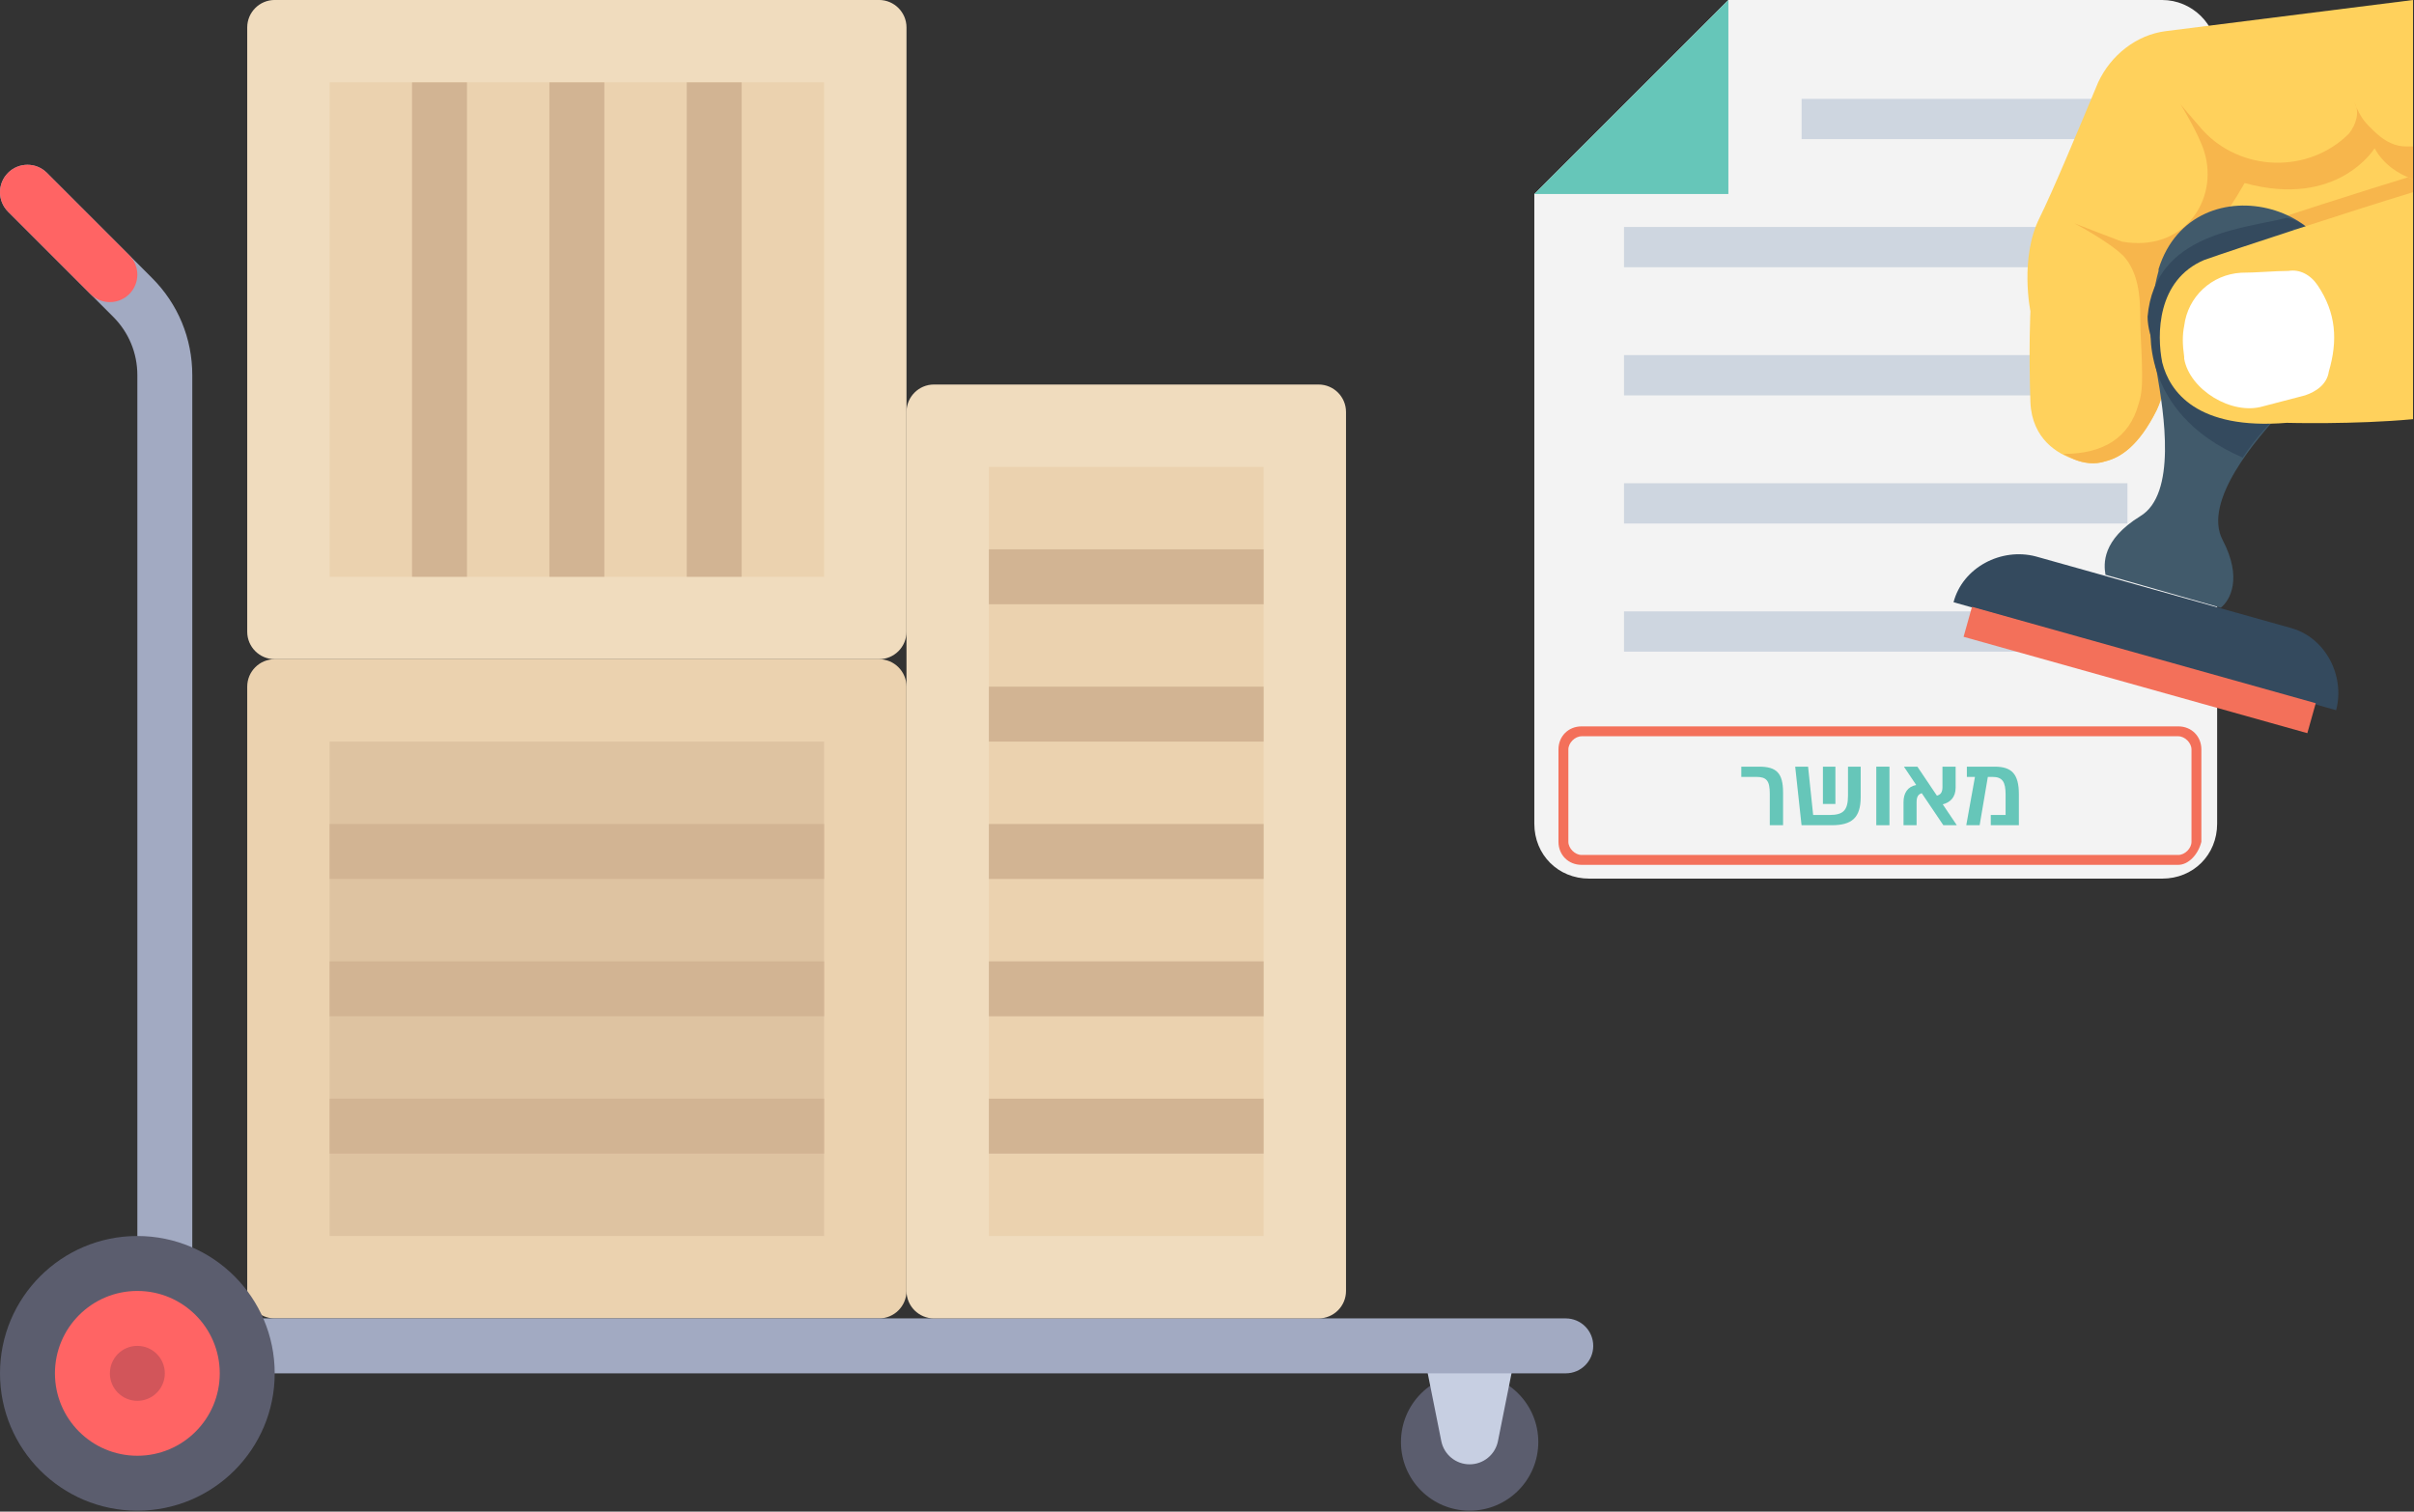 <?xml version="1.0" encoding="UTF-8" standalone="no"?>
<!-- Generator: Adobe Illustrator 19.0.0, SVG Export Plug-In . SVG Version: 6.00 Build 0)  -->

<svg
   xmlns:dc="http://purl.org/dc/elements/1.1/"
   xmlns:cc="http://creativecommons.org/ns#"
   xmlns:rdf="http://www.w3.org/1999/02/22-rdf-syntax-ns#"
   xmlns:svg="http://www.w3.org/2000/svg"
   xmlns="http://www.w3.org/2000/svg"
   xmlns:sodipodi="http://sodipodi.sourceforge.net/DTD/sodipodi-0.dtd"
   xmlns:inkscape="http://www.inkscape.org/namespaces/inkscape"
   version="1.1"
   id="Layer_1"
   x="0px"
   y="0px"
   viewBox="0 0 512 320.637"
   xml:space="preserve"
   sodipodi:docname="אישור שחרור חבילה ממכס.svg"
   inkscape:version="0.92.4 (5da689c313, 2019-01-14)"
   width="512"
   height="320.637"><rect x="0" y="0" width="512" height="320.637" fill="#333333" stroke="none"/><defs
   id="defs91" /><sodipodi:namedview
   pagecolor="#ffffff"
   bordercolor="#666666"
   borderopacity="1"
   objecttolerance="10"
   gridtolerance="10"
   guidetolerance="10"
   inkscape:pageopacity="0"
   inkscape:pageshadow="2"
   inkscape:window-width="1920"
   inkscape:window-height="1001"
   id="namedview89"
   showgrid="false"
   inkscape:zoom="3.6875"
   inkscape:cx="242.9763"
   inkscape:cy="114.49655"
   inkscape:window-x="-9"
   inkscape:window-y="-9"
   inkscape:window-maximized="1"
   inkscape:current-layer="g1232"
   fit-margin-top="0"
   fit-margin-left="0"
   fit-margin-right="0"
   fit-margin-bottom="0" />





























<g
   id="g1277"
   transform="matrix(0.66,0,0,0.66,0,-8.744)"><path
     id="path2"
     d="M 282.483,225.103 H 88.276 c -4.875,0 -8.828,3.953 -8.828,8.828 v 194.207 c 0,4.875 3.953,8.828 8.828,8.828 h 194.207 c 4.875,0 8.828,-3.953 8.828,-8.828 V 233.931 c -10e-4,-4.875 -3.953,-8.828 -8.828,-8.828 z"
     style="fill:#ebd2af"
     inkscape:connector-curvature="0" /><rect
     id="rect4"
     height="158.897"
     width="158.897"
     style="fill:#dec3a1"
     y="251.586"
     x="105.931" /><g
     id="g12">
	<rect
   id="rect6"
   height="17.655"
   width="158.897"
   style="fill:#d2b493"
   y="278.069"
   x="105.931" />
	<rect
   id="rect8"
   height="17.655"
   width="158.897"
   style="fill:#d2b493"
   y="366.345"
   x="105.931" />
	<rect
   id="rect10"
   height="17.655"
   width="158.897"
   style="fill:#d2b493"
   y="322.207"
   x="105.931" />
</g><path
     id="path14"
     d="M 291.31,216.276 V 22.069 c 0,-4.875 -3.953,-8.828 -8.828,-8.828 H 88.276 c -4.875,0 -8.828,3.953 -8.828,8.828 v 194.207 c 0,4.875 3.953,8.828 8.828,8.828 h 194.207 c 4.875,-0.001 8.827,-3.953 8.827,-8.828 z"
     style="fill:#f0dcbe"
     inkscape:connector-curvature="0" /><rect
     id="rect16"
     height="158.897"
     width="158.897"
     style="fill:#ebd2af"
     y="39.724"
     x="105.931" /><g
     id="g24">
	<rect
   id="rect18"
   height="158.897"
   width="17.655"
   style="fill:#d2b493"
   y="39.724"
   x="220.69" />
	<rect
   id="rect20"
   height="158.897"
   width="17.655"
   style="fill:#d2b493"
   y="39.724"
   x="132.414" />
	<rect
   id="rect22"
   height="158.897"
   width="17.655"
   style="fill:#d2b493"
   y="39.724"
   x="176.552" />
</g><circle
     id="circle26"
     r="22.069"
     cy="476.69"
     cx="472.276"
     style="fill:#5b5d6e" /><path
     id="path28"
     d="m 472.276,483.862 v 0 c -4.427,0 -8.238,-3.125 -9.107,-7.466 l -6.121,-30.603 h 30.455 l -6.121,30.603 c -0.868,4.341 -4.679,7.466 -9.106,7.466 z"
     style="fill:#c7cfe2"
     inkscape:connector-curvature="0" /><path
     id="path30"
     d="M 503.172,454.621 H 52.966 c -4.879,0 -8.828,-3.948 -8.828,-8.828 V 133.802 c 0,-7.078 -2.759,-13.732 -7.758,-18.733 L 2.586,81.276 c -3.448,-3.448 -3.448,-9.034 0,-12.482 3.448,-3.448 9.034,-3.448 12.482,0 l 33.793,33.793 c 8.337,8.335 12.931,19.422 12.931,31.215 v 303.164 h 441.379 c 4.879,0 8.828,3.948 8.828,8.828 10e-4,4.879 -3.947,8.827 -8.827,8.827 z"
     style="fill:#a2aac2"
     inkscape:connector-curvature="0" /><circle
     id="circle32"
     r="44.138"
     cy="454.621"
     cx="44.138"
     style="fill:#5b5d6e" /><g
     style="display:inline"
     id="g38">
	<circle
   id="circle34"
   r="26.483"
   cy="454.621"
   cx="44.138"
   style="fill:#ff6464" />
	<path
   inkscape:connector-curvature="0"
   id="path36"
   d="m 35.31,110.345 c -2.259,0 -4.518,-0.862 -6.241,-2.586 L 2.586,81.276 c -3.448,-3.448 -3.448,-9.034 0,-12.482 3.448,-3.448 9.034,-3.448 12.482,0 l 26.483,26.483 c 3.448,3.448 3.448,9.035 0,12.483 -1.723,1.723 -3.982,2.585 -6.241,2.585 z"
   style="fill:#ff6464" />
</g><path
     id="path40"
     d="M 432.552,428.138 V 145.655 c 0,-4.875 -3.953,-8.828 -8.828,-8.828 H 300.138 c -4.875,0 -8.828,3.953 -8.828,8.828 v 282.483 c 0,4.875 3.953,8.828 8.828,8.828 h 123.586 c 4.875,0 8.828,-3.953 8.828,-8.828 z"
     style="fill:#f0dcbe"
     inkscape:connector-curvature="0" /><rect
     id="rect42"
     height="247.172"
     width="88.276"
     style="fill:#ebd2af"
     y="163.31"
     x="317.793" /><g
     id="g54">
	<rect
   id="rect44"
   height="17.655"
   width="88.276"
   style="fill:#d2b493"
   y="189.793"
   x="317.793" />
	<rect
   id="rect46"
   height="17.655"
   width="88.276"
   style="fill:#d2b493"
   y="233.931"
   x="317.793" />
	<rect
   id="rect48"
   height="17.655"
   width="88.276"
   style="fill:#d2b493"
   y="278.069"
   x="317.793" />
	<rect
   id="rect50"
   height="17.655"
   width="88.276"
   style="fill:#d2b493"
   y="322.207"
   x="317.793" />
	<rect
   id="rect52"
   height="17.655"
   width="88.276"
   style="fill:#d2b493"
   y="366.345"
   x="317.793" />
</g><circle
     id="circle56"
     r="8.828"
     cy="454.621"
     cx="44.138"
     style="fill:#d2555a" /><g
     id="g58">
</g><g
     id="g60">
</g><g
     id="g62">
</g><g
     id="g64">
</g><g
     id="g66">
</g><g
     id="g68">
</g><g
     id="g70">
</g><g
     id="g72">
</g><g
     id="g74">
</g><g
     id="g76">
</g><g
     id="g78">
</g><g
     id="g80">
</g><g
     id="g82">
</g><g
     id="g84">
</g><g
     id="g86">
</g></g>
<g
   id="g1232"
   transform="matrix(0.364,0,0,0.364,325.424,0)"
   style="display:inline"><path
     id="path1090"
     d="m 365.867,0 h -252.8 L 0,113.067 V 480 c 0,18.133 13.867,32 32,32 h 333.867 c 18.133,0 32,-13.867 32,-32 V 32 c 0,-18.133 -14.934,-32 -32,-32 z"
     style="fill:#f3f3f3"
     inkscape:connector-curvature="0" /><g
     id="g1102">
	<rect
   id="rect1092"
   height="23.467"
   width="293.333"
   style="fill:#ced6e0"
   y="356.267"
   x="52.267" />
	<rect
   id="rect1094"
   height="23.467"
   width="293.333"
   style="fill:#ced6e0"
   y="281.6"
   x="52.267" />
	<rect
   id="rect1096"
   height="23.467"
   width="293.333"
   style="fill:#ced6e0"
   y="206.933"
   x="52.267" />
	<rect
   id="rect1098"
   height="23.467"
   width="293.333"
   style="fill:#ced6e0"
   y="132.267"
   x="52.267" />
	<rect
   id="rect1100"
   height="23.467"
   width="188.8"
   style="fill:#ced6e0"
   y="57.6"
   x="155.733" />
</g><polygon
     id="polygon1104"
     points="0,113.067 113.067,113.067 113.067,0 "
     style="fill:#66c6b9" /><path
     id="path1106"
     d="m 512,59.733 v -6.4 L 372.267,84.267 c 0,0 -26.667,25.6 -25.6,26.667 1.067,1.067 86.4,43.733 86.4,43.733 L 512,149.333 Z"
     style="fill:#ffd15c"
     inkscape:connector-curvature="0" /><path
     id="path1108"
     d="m 512,137.6 v -35.2 c -27.733,8.533 -78.933,24.533 -107.733,35.2 z"
     style="fill:#f7b64c"
     inkscape:connector-curvature="0" /><path
     id="path1110"
     d="M 512,0 368,18.133 C 350.933,20.267 336,32 328.533,48 c -10.667,25.6 -26.667,64 -34.133,78.933 -11.733,23.467 -5.333,54.4 -5.333,54.4 0,0 -1.067,21.333 0,53.333 1.067,21.333 16,29.867 25.6,33.067 5.333,2.133 11.733,3.2 18.133,1.067 8.533,-2.133 19.2,-8.533 29.867,-29.867 13.867,-29.867 2.133,-80 2.133,-80 23.467,-5.333 49.067,-52.267 49.067,-52.267 C 468.267,121.6 489.6,86.4 489.6,86.4 c 5.333,9.6 13.867,14.933 22.4,18.133 z"
     style="fill:#ffd15c"
     inkscape:connector-curvature="0" /><path
     id="path1112"
     d="m 474.667,77.867 c -23.467,23.467 -62.933,22.4 -85.333,-2.133 -7.467,-8.533 -12.8,-14.933 -12.8,-14.933 0,0 10.666,17.066 13.866,27.732 8.533,27.733 -11.733,58.667 -48,52.267 -8.533,-3.2 -27.733,-10.667 -27.733,-10.667 0,0 20.267,10.667 28.8,19.2 8.533,9.6 9.6,23.467 9.6,35.2 0,10.667 1.067,22.4 1.067,33.067 0,6.4 0,11.733 -2.133,18.133 -5.333,19.2 -20.267,28.8 -43.733,28.8 2.133,1.067 4.267,2.133 6.4,3.2 5.333,2.133 11.733,3.2 18.133,1.067 8.533,-2.133 19.2,-8.533 29.867,-29.867 13.867,-29.867 2.133,-80 2.133,-80 23.467,-5.333 49.067,-52.267 49.067,-52.267 C 468.267,121.6 489.6,86.4 489.6,86.4 c 5.333,9.6 13.867,14.933 22.4,18.133 v -19.2 c -1.067,0 -1.067,0 -2.133,0 -3.2,0 -5.333,0 -8.533,-1.067 -6.4,-2.133 -10.667,-6.4 -14.933,-10.667 -4.267,-4.267 -6.4,-8.533 -8.533,-13.867 3.199,5.335 1.065,12.801 -3.201,18.135 0,-1.067 0,0 0,0 z"
     style="fill:#f7b64c"
     inkscape:connector-curvature="0" /><path
     id="path1114"
     d="m 353.067,300.8 c -22.4,13.867 -21.333,27.733 -20.267,34.133 l 67.2,19.2 c 5.333,-4.267 12.8,-17.067 1.067,-39.467 -11.733,-22.4 19.2,-58.667 36.267,-76.8 13.867,-13.867 24.533,-32 29.867,-51.2 0,0 0,0 0,-1.067 17.067,-66.133 -83.2,-93.867 -103.467,-28.8 0,0 0,0 0,1.067 -5.333,19.2 -5.333,39.467 -1.067,58.667 4.266,24.534 11.733,71.467 -9.6,84.267 z"
     style="fill:#415a6b"
     inkscape:connector-curvature="0" /><g
     id="g1122">
	<path
   id="path1116"
   d="M 452.267,134.4 H 451.2 c 0,1.067 -1.067,2.133 -2.133,2.133 -2.133,0 -4.267,-1.067 -4.267,-3.2 -1.067,0 -1.067,0 -2.133,0 -8.533,8.533 -19.2,14.933 -29.867,22.4 -10.667,7.467 -20.267,17.067 -25.6,29.867 -3.2,8.533 -3.2,18.133 -6.4,26.667 -1.067,4.267 -3.2,8.533 -7.467,8.533 -4.267,0 -7.467,-4.267 -8.533,-7.467 -1.067,-3.2 -2.133,-6.4 -3.2,-9.6 -2.133,-6.4 -4.267,-12.8 -4.267,-19.2 4.267,-49.067 56.533,-51.2 81.067,-57.6 6.4,1.067 9.6,4.267 13.867,7.467 z"
   style="fill:#344a5e"
   inkscape:connector-curvature="0" />
	<path
   id="path1118"
   d="m 359.467,187.733 c 0,0 -8.533,52.267 53.333,78.933 7.467,-11.733 17.067,-21.333 24.533,-28.8 4.267,-4.267 7.467,-8.533 11.733,-13.867 z"
   style="fill:#344a5e"
   inkscape:connector-curvature="0" />
	<path
   id="path1120"
   d="m 467.2,413.867 v 0 c 5.333,-20.267 -6.4,-42.667 -26.667,-48 l -148.267,-41.6 c -20.267,-5.333 -42.667,6.4 -48,26.667 v 0 z"
   style="fill:#344a5e"
   inkscape:connector-curvature="0" />
</g><rect
     id="rect1124"
     height="207.999"
     width="18.133"
     style="fill:#f3705a"
     transform="matrix(0.27,-0.963,0.963,0.27,-118.639,624.638)"
     y="286.578"
     x="343.648" /><path
     id="path1126"
     d="m 512,112 c -35.2,10.667 -103.467,33.067 -121.6,39.467 -27.733,11.733 -27.733,43.733 -24.533,59.733 4.267,17.067 20.267,39.467 72.533,35.2 0,0 39.467,1.067 73.6,-2.133 z"
     style="fill:#ffd15c"
     inkscape:connector-curvature="0" /><path
     id="path1128"
     d="M 411.733,158.933 C 394.667,160 380.8,172.8 378.667,189.867 c -1.067,5.333 -1.067,10.667 0,18.133 v 1.067 c 3.2,18.133 27.733,33.067 45.867,27.733 l 24.533,-6.4 c 6.4,-2.133 12.8,-6.4 13.867,-13.867 5.333,-18.133 4.267,-34.133 -6.4,-50.133 -4.267,-6.4 -10.667,-9.6 -17.067,-8.533 -7.467,0 -19.2,1.066 -27.734,1.066 z"
     style="fill:#ffffff"
     inkscape:connector-curvature="0" /><g
     id="g1148"
     transform="matrix(1.801,0,0,1.801,-199.168,-339.377)"
     style="display:inline">
	
	
	
	
	
	
	
	
	<path
   id="path1146"
   d="M 318.933,468.267 H 125.867 c -4.267,0 -7.467,-3.2 -7.467,-7.467 v -29.867 c 0,-4.267 3.2,-7.467 7.467,-7.467 h 193.067 c 4.267,0 7.467,3.2 7.467,7.467 V 460.8 c -1.068,4.267 -4.268,7.467 -7.468,7.467 z m -193.066,-41.6 c -2.133,0 -4.267,2.133 -4.267,4.267 V 460.8 c 0,2.133 2.133,4.267 4.267,4.267 h 193.067 c 2.133,0 4.267,-2.133 4.267,-4.267 v -29.867 c 0,-2.133 -2.133,-4.267 -4.267,-4.267 H 125.867 Z"
   style="fill:#f3705a"
   inkscape:connector-curvature="0" />
</g><g
     aria-label="מאושר"
     style="font-style:normal;font-variant:normal;font-weight:600;font-stretch:normal;font-size:43.907px;line-height:1.25;font-family:'Almoni Neue DL 4.0 AAA';-inkscape-font-specification:'Almoni Neue DL 4.0 AAA Semi-Bold';letter-spacing:0px;word-spacing:0px;fill:#66c6b9;fill-opacity:1;stroke:none;stroke-width:2.744"
     id="text1281"><path
       d="m 268.294,446.757 h -16.266 v 5.972 h 4.721 l -5.062,28.153 h 7.792 l 4.777,-28.153 h 2.673 c 5.801,0 7.678,2.787 7.678,10.351 v 11.83 h -8.645 v 5.972 h 16.38 v -18.029 c 0,-11.602 -3.981,-16.095 -14.048,-16.095 z"
       style="font-size:65.86px;fill:#66c6b9;fill-opacity:1;stroke-width:2.744"
       id="path1283"
       inkscape:connector-curvature="0" /><path
       d="m 246.175,480.881 -8.19,-12.171 c 4.038,-1.024 7.507,-3.811 7.507,-9.782 V 446.757 h -7.678 v 11.887 c 0,2.957 -0.967,4.436 -3.242,5.005 L 223.198,446.757 h -7.849 l 7.166,10.692 c -5.005,0.91 -7.394,4.777 -7.394,9.953 v 13.479 h 7.621 v -13.536 c 0,-2.844 0.853,-4.493 3.014,-5.119 l 12.569,18.655 z"
       style="font-size:65.86px;fill:#66c6b9;fill-opacity:1;stroke-width:2.744"
       id="path1285"
       inkscape:connector-curvature="0" /><path
       d="m 206.928,480.881 v -34.125 h -7.678 v 34.125 z"
       style="font-size:65.86px;fill:#66c6b9;fill-opacity:1;stroke-width:2.744"
       id="path1287"
       inkscape:connector-curvature="0" /><path
       d="m 190.17,446.757 h -7.394 v 16.835 c 0,8.872 -2.957,11.318 -10.863,11.318 h -9.441 l -2.957,-28.153 h -7.507 l 3.697,34.125 h 17.574 c 11.716,0 16.892,-4.266 16.892,-16.494 z m -22.01,21.726 h 7.28 V 446.757 h -7.28 z"
       style="font-size:65.86px;fill:#66c6b9;fill-opacity:1;stroke-width:2.744"
       id="path1289"
       inkscape:connector-curvature="0" /><path
       d="m 137.206,480.881 h 7.735 v -19.053 c 0,-11.318 -3.811,-15.072 -13.934,-15.072 h -10.408 v 5.972 h 8.759 c 5.972,0 7.849,2.218 7.849,9.782 z"
       style="font-size:65.86px;fill:#66c6b9;fill-opacity:1;stroke-width:2.744"
       id="path1291"
       inkscape:connector-curvature="0" /></g></g></svg>